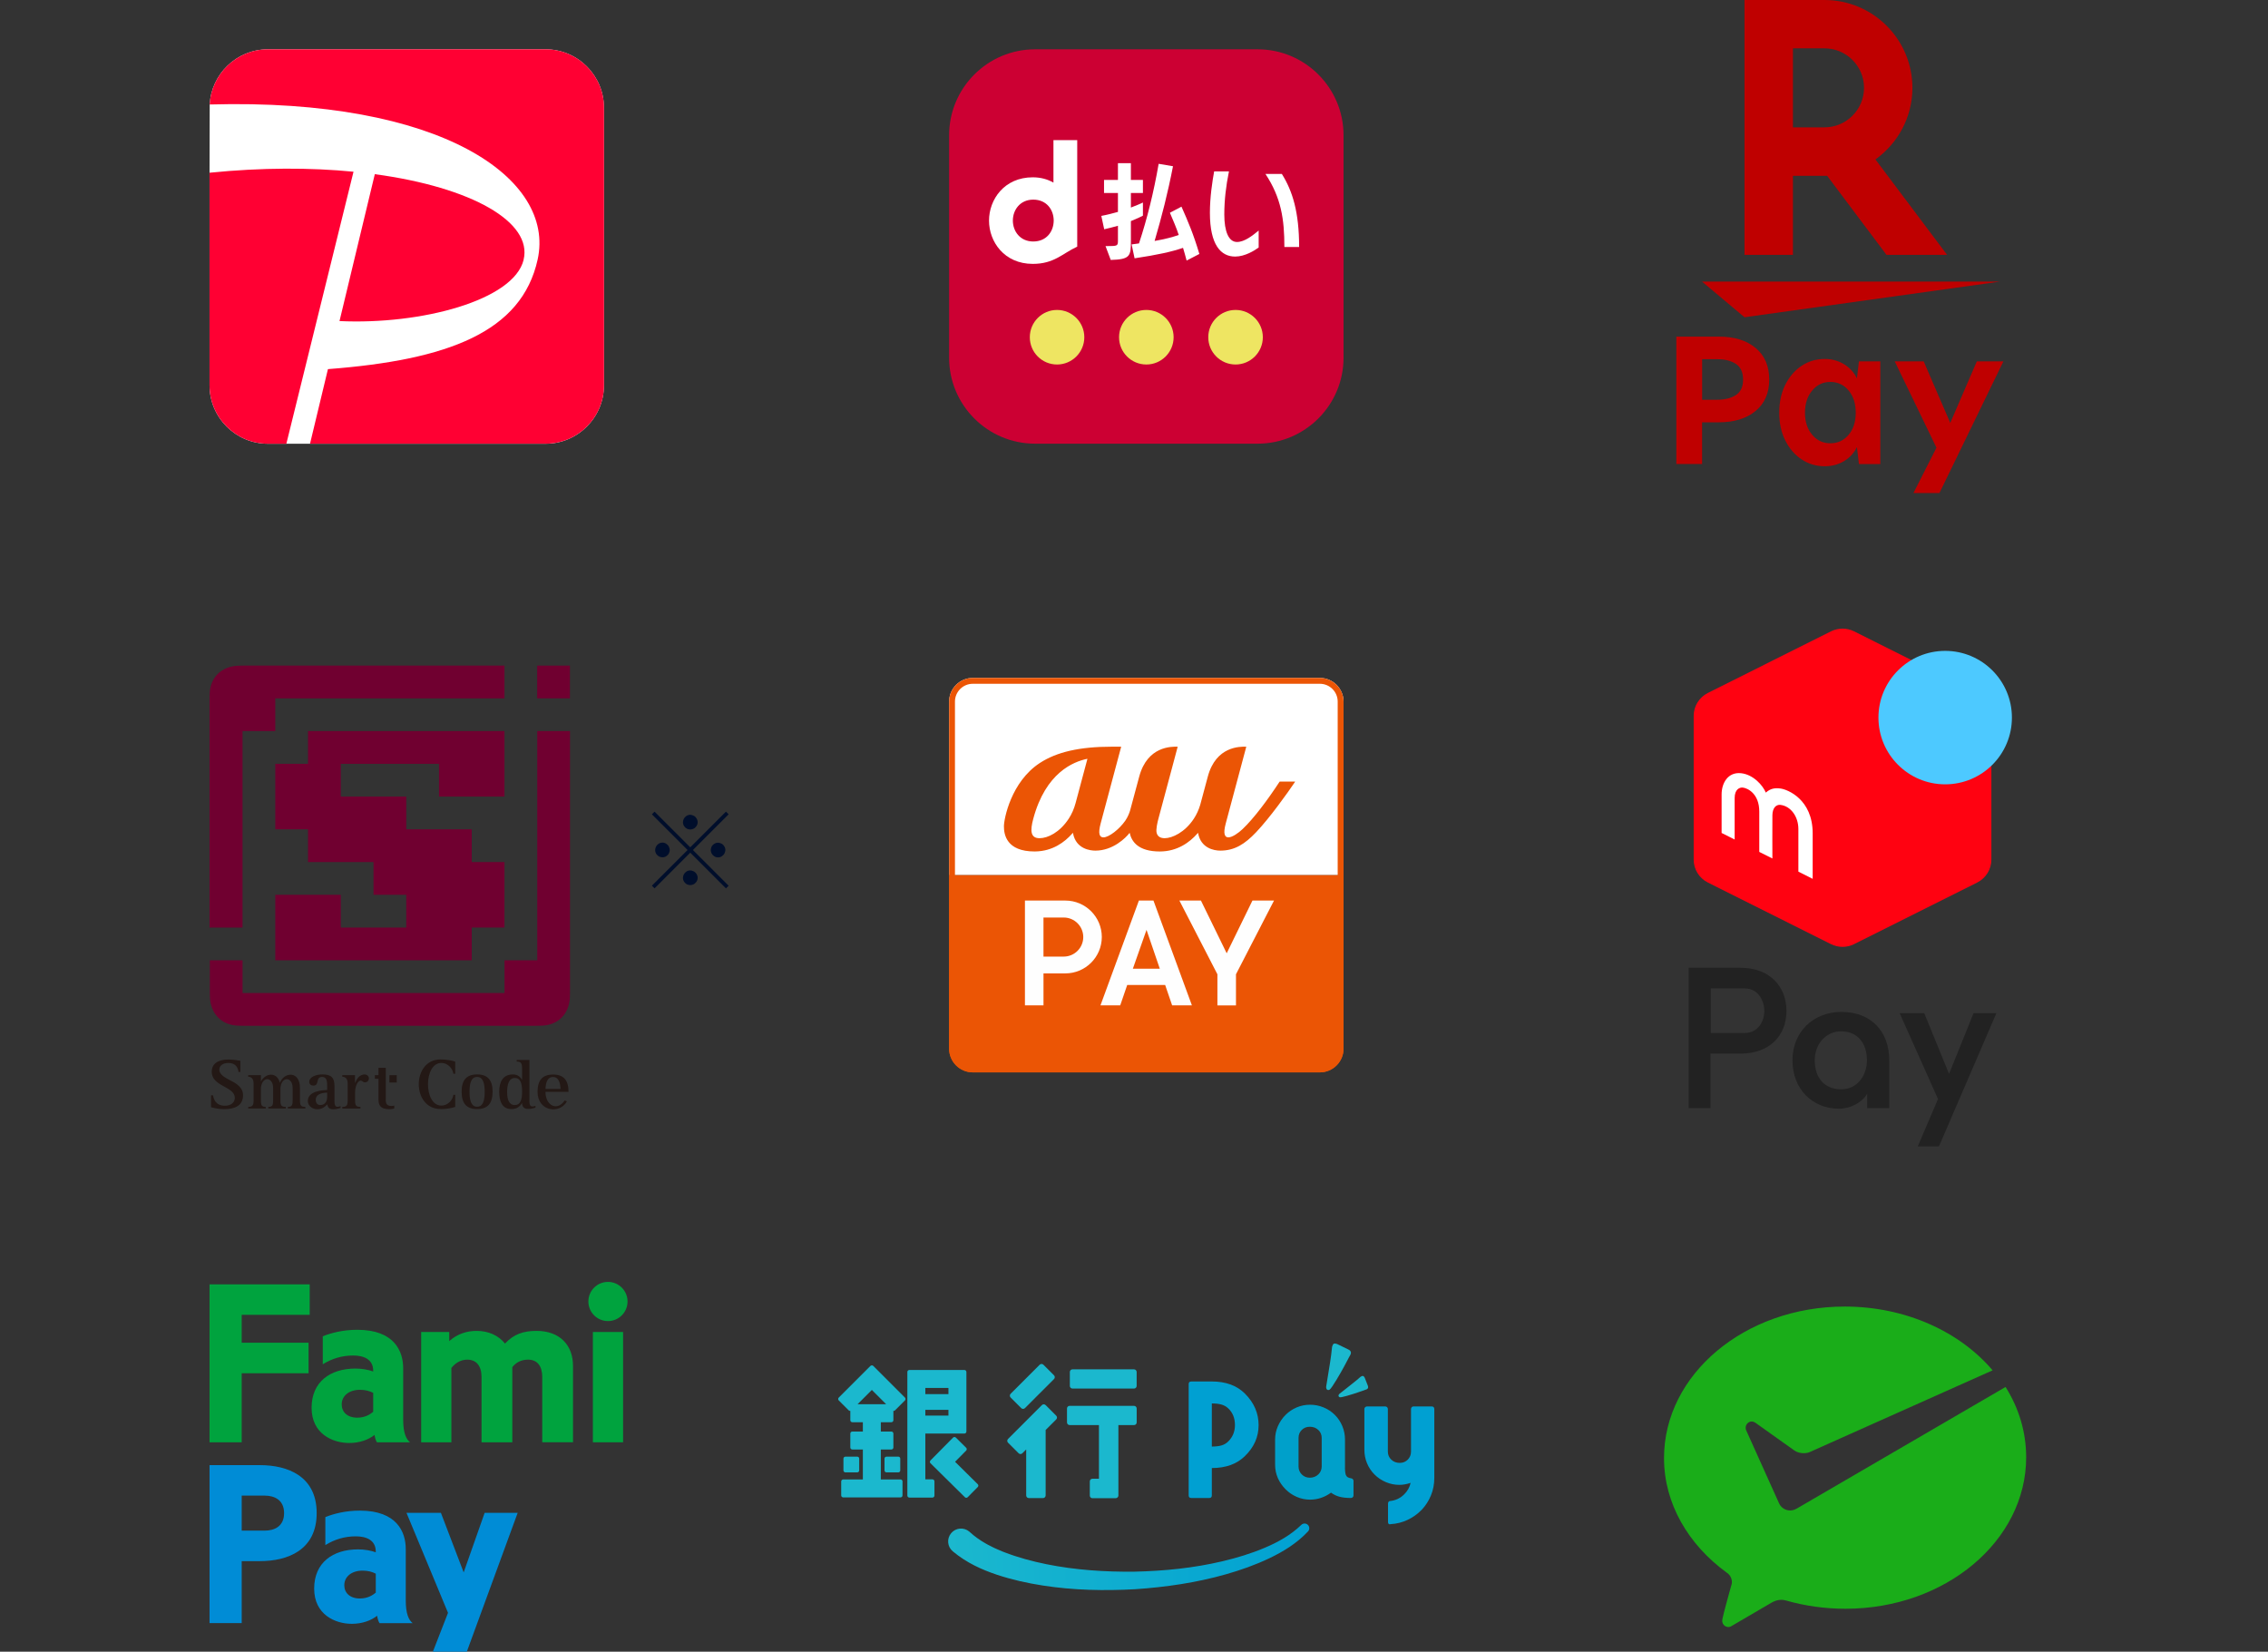<svg width="184" height="134" viewBox="0 0 184 134" fill="none" xmlns="http://www.w3.org/2000/svg">
<rect x="0" y="0" width="184" height="134" fill="#333333" stroke="none"/>
<g clip-path="url(#clip0_7286_25619)">
<path d="M83.979 4H102.026C105.874 4 109 7.126 109 10.974V29.021C109 32.869 105.874 35.995 102.026 35.995H83.974C80.126 35.995 77 32.869 77 29.021V10.979C77 7.126 80.126 4 83.979 4Z" fill="#CC0033"/>
<path d="M85.465 11.371V14.816C84.999 14.547 84.439 14.385 83.787 14.385C81.47 14.385 80.238 16.191 80.238 17.899C80.238 19.607 81.47 21.408 83.787 21.408C85.529 21.408 86.182 20.569 87.394 20.009V11.371H85.46M82.172 17.894C82.172 17.04 82.751 16.196 83.826 16.196C84.901 16.196 85.465 17 85.485 17.85V17.938C85.465 18.787 84.901 19.592 83.826 19.592C82.751 19.592 82.172 18.753 82.172 17.894Z" fill="white"/>
<path d="M89.691 19.965H89.789C90.678 19.965 90.697 19.955 90.697 19.499V18.316C90.364 18.414 89.966 18.512 89.583 18.601L89.348 17.516C89.824 17.428 90.29 17.305 90.697 17.192V15.656H89.569V14.596H90.697V13.236H91.748V14.596H92.724V15.656H91.748V16.839C92.224 16.662 92.567 16.505 92.724 16.431V17.497C92.558 17.585 92.214 17.752 91.748 17.938V19.573C91.748 20.78 91.684 21.045 90.113 21.089L89.691 19.97V19.965ZM96.268 21.138C96.17 20.77 96.076 20.422 95.978 20.108C95.046 20.427 93.932 20.672 92.047 20.957L91.807 19.828C92.008 19.808 92.263 19.764 92.405 19.749C93.068 17.747 93.603 15.587 94 13.29L95.164 13.487C94.746 15.646 94.246 17.599 93.672 19.548C94.521 19.401 95.129 19.239 95.63 19.062C95.429 18.453 95.178 17.889 94.913 17.261L95.851 16.765C96.391 17.982 96.813 18.964 97.303 20.603L96.263 21.143L96.268 21.138Z" fill="white"/>
<path d="M102.109 20.083C101.79 20.319 101.005 20.815 100.205 20.815C99.052 20.815 98.158 19.877 98.158 17.266C98.158 15.985 98.355 14.724 98.502 13.904H99.704C99.464 15.077 99.326 16.236 99.326 17.399C99.326 18.783 99.68 19.632 100.357 19.632C100.975 19.632 101.643 19.092 102.114 18.704V20.078L102.109 20.083ZM104.2 20.039C104.2 17.787 103.945 16.049 102.664 14.11H103.994C104.867 15.504 105.397 17.217 105.397 20.039H104.2Z" fill="white"/>
<path d="M87.969 27.358C87.969 28.58 86.978 29.572 85.755 29.572C84.533 29.572 83.547 28.58 83.547 27.358C83.547 26.136 84.538 25.145 85.755 25.145C86.973 25.145 87.969 26.136 87.969 27.358Z" fill="#EEE562"/>
<path d="M95.214 27.358C95.214 28.58 94.223 29.572 93.001 29.572C91.778 29.572 90.787 28.58 90.787 27.358C90.787 26.136 91.778 25.145 93.001 25.145C94.223 25.145 95.214 26.136 95.214 27.358Z" fill="#EEE562"/>
<path d="M102.452 27.358C102.452 28.58 101.461 29.572 100.239 29.572C99.017 29.572 98.025 28.58 98.025 27.358C98.025 26.136 99.017 25.145 100.239 25.145C101.461 25.145 102.452 26.136 102.452 27.358Z" fill="#EEE562"/>
</g>
<path d="M141.53 25.738L138.082 22.844H162.271L141.53 25.738Z" fill="#BF0000"/>
<path d="M145.458 20.675V14.263H148.236L153.047 20.675H157.964L152.152 12.937C153.962 11.637 155.152 9.522 155.152 7.128C155.152 3.196 151.953 0 148.021 0H141.529V20.675H145.458ZM145.458 3.922H148.021C149.785 3.922 151.227 5.358 151.227 7.125C151.227 8.892 149.785 10.331 148.021 10.331H145.458V3.922Z" fill="#BF0000"/>
<path d="M142.425 28.224C141.686 27.614 140.695 27.309 139.451 27.309H136V37.646H138.089V34.261H139.451C140.695 34.261 141.686 33.956 142.425 33.346C143.165 32.736 143.536 31.884 143.536 30.793C143.536 29.702 143.165 28.834 142.425 28.224ZM140.83 32.05C140.443 32.305 139.939 32.431 139.322 32.431H138.092V29.142H139.322C139.939 29.142 140.439 29.268 140.83 29.523C141.218 29.779 141.414 30.203 141.414 30.796C141.414 31.39 141.218 31.798 140.83 32.053V32.05Z" fill="#BF0000"/>
<path d="M150.65 30.698C150.425 30.224 150.077 29.843 149.612 29.554C149.148 29.269 148.624 29.123 148.041 29.123C147.348 29.123 146.725 29.305 146.171 29.673C145.614 30.041 145.173 30.552 144.842 31.205C144.513 31.858 144.348 32.617 144.348 33.483C144.348 34.348 144.513 35.091 144.842 35.744C145.17 36.397 145.614 36.907 146.171 37.276C146.728 37.644 147.351 37.826 148.041 37.826C148.624 37.826 149.148 37.687 149.612 37.405C150.077 37.123 150.421 36.745 150.65 36.271L150.813 37.647H152.547V29.319H150.813L150.65 30.695V30.698ZM149.977 35.273C149.593 35.731 149.099 35.963 148.495 35.963C147.892 35.963 147.411 35.734 147.02 35.273C146.629 34.812 146.436 34.219 146.436 33.483C146.436 32.747 146.632 32.15 147.02 31.683C147.408 31.218 147.898 30.986 148.495 30.986C149.092 30.986 149.593 31.218 149.977 31.683C150.362 32.147 150.554 32.747 150.554 33.483C150.554 34.219 150.362 34.816 149.977 35.273Z" fill="#BF0000"/>
<path d="M162.532 29.318H160.377L158.222 34.311L156.067 29.318H153.717L157.102 36.32L155.235 40.001H157.344L162.532 29.318Z" fill="#BF0000"/>
<g clip-path="url(#clip1_7286_25619)">
<path d="M150.421 76.596L160.407 71.599C161.113 71.245 161.558 70.526 161.558 69.739V58.078C161.558 57.292 161.113 56.572 160.407 56.219L150.421 51.221C149.83 50.926 149.134 50.926 148.544 51.221L138.557 56.219C137.852 56.572 137.406 57.291 137.406 58.078V69.74C137.406 70.526 137.852 71.246 138.557 71.599L148.544 76.597C149.134 76.892 149.83 76.892 150.421 76.597V76.596Z" fill="#FF0211"/>
<path d="M157.81 63.632C160.8 63.632 163.224 61.208 163.224 58.218C163.224 55.228 160.8 52.805 157.81 52.805C154.82 52.805 152.396 55.228 152.396 58.218C152.396 61.208 154.82 63.632 157.81 63.632Z" fill="#4DC9FF"/>
<path d="M140.73 68.109L139.672 67.578V64.446C139.672 63.529 140.189 62.615 141.254 62.731C142.25 62.839 143.019 63.723 143.258 64.303C143.631 63.976 143.972 63.907 144.463 63.974C145.007 64.049 147.06 64.832 147.06 67.61V71.299L145.9 70.715V67.258C145.9 66.244 145.28 65.398 144.444 65.3C144.099 65.26 143.802 65.537 143.792 66.132C143.782 66.728 143.792 69.648 143.792 69.648L142.728 69.114V65.841C142.728 64.396 141.795 63.94 141.387 63.895C141.157 63.87 140.73 64.008 140.73 64.747V68.109V68.109Z" fill="white"/>
<path d="M160.114 82.195L158.124 87.123L156.11 82.195H154.115L157.227 89.162L155.589 92.999H157.309L161.964 82.195H160.114Z" fill="#222222"/>
<path d="M141.219 78.514H138.772V78.512H137V89.898H138.772V85.478H141.219C143.545 85.478 144.934 84.031 144.934 82.02C144.934 80.009 143.545 78.514 141.219 78.514ZM141.518 83.808H138.794V80.185H141.518C142.714 80.185 143.139 81.287 143.139 82.02C143.139 82.754 142.713 83.809 141.518 83.809V83.808Z" fill="#222222"/>
<path d="M149.382 82.096C147.087 82.096 145.42 83.747 145.42 86.023C145.42 88.299 146.982 89.95 149.216 89.95C150.133 89.95 151.121 89.407 151.48 88.726V89.902H153.272V86.023C153.272 83.637 151.768 82.096 149.382 82.096ZM149.366 88.375C148.048 88.375 147.228 87.474 147.228 86.023C147.228 84.682 148.148 83.671 149.366 83.671C150.663 83.671 151.464 84.594 151.464 86.023C151.464 87.163 150.753 88.375 149.366 88.375Z" fill="#222222"/>
</g>
<g clip-path="url(#clip2_7286_25619)">
<path d="M109 71V56.92C109 55.864 108.136 55 107.08 55H78.92C77.864 55 77 55.864 77 56.92V71H109V71Z" fill="white"/>
<path d="M109 71V85.08C109 86.136 108.136 87 107.08 87H78.92C77.864 87 77 86.136 77 85.08V71H109Z" fill="#EB5505"/>
<path d="M96.698 81.565H95.094L94.527 79.908H91.45L90.882 81.565H89.279L92.397 73.062H93.579L96.698 81.565ZM91.907 78.59H94.093L93.016 75.439L91.907 78.59Z" fill="#FEFEFE"/>
<path d="M86.433 78.971C88.062 78.971 89.388 77.646 89.388 76.017C89.388 74.388 88.062 73.062 86.433 73.062H83.152V81.565H84.657V78.971H86.433ZM84.656 77.607V74.438H86.3C87.173 74.438 87.884 75.149 87.884 76.022C87.884 76.896 87.173 77.607 86.3 77.607H84.656Z" fill="#FEFEFE"/>
<path d="M103.359 73.062H101.609L99.52 77.34L97.431 73.062H95.682L98.767 79.043V81.566H100.273V79.043L103.359 73.062Z" fill="#FEFEFE"/>
<path d="M107.08 55.475C107.877 55.475 108.525 56.123 108.525 56.92V85.08C108.525 85.877 107.877 86.525 107.08 86.525H78.92C78.123 86.525 77.475 85.877 77.475 85.08V56.92C77.475 56.123 78.124 55.475 78.92 55.475H107.08M107.08 55H78.92C77.864 55 77 55.864 77 56.92V85.08C77 86.136 77.864 87.001 78.92 87.001H107.08C108.136 87.001 109.001 86.136 109.001 85.08V56.92C109.001 55.864 108.136 55 107.08 55H107.08Z" fill="#EB5505"/>
<path d="M105.048 63.409H103.832C103.824 63.409 103.814 63.414 103.81 63.42C102.833 64.911 101.712 66.411 100.799 67.272C100.483 67.57 99.983 67.934 99.653 67.934C99.371 67.934 99.213 67.666 99.442 66.812C99.583 66.289 100.989 61.029 101.103 60.604C101.108 60.589 101.098 60.578 101.083 60.577C100.616 60.573 98.654 60.52 97.988 63.004C97.988 63.004 97.556 64.614 97.373 65.293C97.25 65.705 97.077 66.082 96.858 66.417C96.128 67.532 95.096 68.002 94.489 68.002C94.115 68.002 93.903 67.842 93.835 67.558C93.769 67.283 93.903 66.716 93.976 66.44C94.016 66.293 94.639 63.966 95.088 62.289C95.319 61.426 95.5 60.746 95.537 60.605V60.604C95.537 60.604 95.539 60.6 95.539 60.599C95.539 60.586 95.531 60.578 95.518 60.577C95.052 60.574 93.092 60.521 92.425 62.999C92.424 63 91.68 65.767 91.68 65.767C91.631 65.934 91.503 66.278 91.291 66.585C90.814 67.27 89.968 67.935 89.519 67.935C89.199 67.935 89.073 67.636 89.293 66.813L90.954 60.605C90.957 60.59 90.948 60.578 90.933 60.578H90.221C87.605 60.578 85.742 60.999 84.356 61.904C82.034 63.421 81.447 66.424 81.447 67.041C81.447 67.701 81.651 69.079 83.937 69.079C83.964 69.079 83.991 69.079 84.018 69.077C85.402 69.05 86.383 68.316 86.977 67.638C86.99 67.622 87.012 67.597 87.027 67.579C87.037 67.568 87.048 67.571 87.05 67.585C87.286 68.905 88.493 69.011 88.869 69.011C90.294 69.011 91.341 67.969 91.632 67.583C91.641 67.571 91.651 67.572 91.654 67.588C91.804 68.263 92.331 69.08 94.088 69.08C95.516 69.08 96.522 68.331 97.128 67.64C97.145 67.621 97.162 67.601 97.177 67.582C97.188 67.57 97.198 67.574 97.201 67.589C97.419 68.806 98.475 69.011 98.999 69.011C100.16 69.011 100.992 68.482 101.911 67.514C103.015 66.35 104.464 64.324 105.064 63.432C105.072 63.419 105.067 63.409 105.051 63.409M88.216 61.585L87.262 65.151C87.137 65.618 86.95 66.045 86.706 66.418C85.976 67.534 85.003 68.003 84.336 68.003C83.593 68.003 83.571 67.383 83.825 66.438C84.832 62.674 87.089 61.799 88.195 61.564C88.21 61.561 88.22 61.571 88.216 61.585" fill="#EB5505"/>
</g>
<g clip-path="url(#clip3_7286_25619)">
<path d="M17 104.197V117.014H19.609V111.41H25.034V108.934H19.609V106.67H25.125V104.197H17Z" fill="#00A33E"/>
<path d="M32.71 115.173V111.003C32.71 109.629 31.999 107.885 28.986 107.885C27.801 107.885 26.837 108.15 26.186 108.411V110.683C26.93 110.219 27.754 109.972 28.653 109.972C29.465 109.972 30.276 110.248 30.276 111.204V111.265C29.877 111.124 29.369 111.03 28.843 111.03C26.791 111.03 25.279 112.105 25.279 114.212C25.279 116.319 26.976 117.069 28.333 117.069C29.181 117.069 29.912 116.798 30.384 116.415C30.433 116.682 30.5 116.901 30.583 117.014H33.264C32.942 116.754 32.71 116.232 32.71 115.175M27.723 113.939C27.723 113.23 28.333 112.754 29.201 112.754C29.643 112.754 29.998 112.852 30.276 113.002V114.532C30.031 114.753 29.606 115.015 28.985 115.015C28.179 115.015 27.723 114.559 27.723 113.941V113.939Z" fill="#00A33E"/>
<path d="M43.526 107.974C42.468 107.974 41.694 108.229 40.968 109.002C40.455 108.357 39.647 107.974 38.673 107.974C37.874 107.974 37.125 108.206 36.447 108.801V108.063H34.17V117.012H36.62V110.982C36.914 110.617 37.331 110.308 37.91 110.308C38.647 110.308 39.067 110.813 39.067 111.726V117.012H41.563V110.916C41.846 110.558 42.256 110.307 42.834 110.307C43.63 110.307 43.992 110.871 43.992 111.724V117.01H46.488V110.81C46.488 109.132 45.412 107.973 43.529 107.973" fill="#00A33E"/>
<path d="M50.55 108.064H48.1V117.013H50.55V108.064Z" fill="#00A33E"/>
<path d="M49.325 104C48.447 104 47.734 104.709 47.734 105.589C47.734 106.468 48.447 107.178 49.325 107.178C50.203 107.178 50.912 106.465 50.912 105.589C50.912 104.713 50.203 104 49.325 104Z" fill="#00A33E"/>
<path d="M32.919 129.843V125.673C32.919 124.299 32.208 122.555 29.195 122.555C28.01 122.555 27.046 122.819 26.395 123.081V125.353C27.139 124.889 27.963 124.642 28.862 124.642C29.674 124.642 30.485 124.918 30.485 125.874V125.935C30.086 125.794 29.578 125.7 29.052 125.7C27 125.7 25.488 126.775 25.488 128.882C25.488 130.989 27.185 131.739 28.542 131.739C29.39 131.739 30.12 131.468 30.593 131.085C30.642 131.352 30.709 131.571 30.792 131.683H33.473C33.151 131.424 32.919 130.902 32.919 129.845M27.933 128.609C27.933 127.9 28.543 127.424 29.411 127.424C29.854 127.424 30.209 127.522 30.487 127.672V129.202C30.241 129.423 29.817 129.684 29.195 129.684C28.39 129.684 27.933 129.228 27.933 128.611V128.609Z" fill="#008CD6"/>
<path d="M35.119 134.001H37.872L41.999 122.734H39.319L37.617 127.568L35.77 122.734H32.977L36.347 130.848L35.119 134.001Z" fill="#008CD6"/>
<path d="M21.083 118.865H17V131.682H19.609V126.654H21.083C23.347 126.655 25.692 125.751 25.692 122.757C25.692 119.763 23.349 118.865 21.083 118.865ZM21.474 124.177H19.609V121.338H21.474C22.247 121.338 23.048 121.675 23.048 122.759C23.048 123.842 22.247 124.179 21.474 124.179V124.177Z" fill="#008CD6"/>
</g>
<g clip-path="url(#clip4_7286_25619)">
<path d="M98.314 112.078C99.449 112.078 100.345 112.407 101.002 113.064C101.74 113.802 102.109 114.654 102.109 115.617C102.109 116.58 101.74 117.408 101.002 118.128C100.345 118.776 99.449 119.101 98.314 119.101V121.329C98.314 121.383 98.299 121.431 98.267 121.471C98.236 121.511 98.184 121.531 98.111 121.531H96.639C96.566 121.531 96.514 121.511 96.483 121.471C96.451 121.431 96.436 121.383 96.436 121.329V112.281C96.436 112.227 96.451 112.18 96.483 112.14C96.514 112.1 96.566 112.08 96.639 112.08H98.313L98.314 112.078ZM98.314 117.358C98.612 117.358 98.868 117.33 99.084 117.27C99.3 117.211 99.489 117.101 99.651 116.939C100.011 116.578 100.19 116.138 100.19 115.615C100.19 115.057 100.01 114.607 99.651 114.265C99.489 114.111 99.3 114.006 99.084 113.947C98.868 113.888 98.612 113.86 98.314 113.86V117.357V117.358Z" fill="#00A0D2"/>
<path d="M116.318 114.166C116.286 114.126 116.235 114.105 116.162 114.105H114.662C114.608 114.105 114.566 114.126 114.533 114.166C114.493 114.206 114.473 114.253 114.473 114.307V117.764C114.473 118.026 114.386 118.244 114.21 118.42C114.034 118.596 113.817 118.683 113.555 118.683C113.293 118.683 113.057 118.596 112.872 118.42C112.688 118.244 112.595 118.026 112.595 117.764V114.307C112.595 114.253 112.575 114.206 112.534 114.166C112.494 114.126 112.447 114.105 112.393 114.105H110.893C110.839 114.105 110.792 114.126 110.752 114.166C110.711 114.206 110.691 114.253 110.691 114.307V117.63C110.691 118.008 110.763 118.37 110.907 118.717C111.052 119.064 111.254 119.368 111.516 119.629C111.777 119.891 112.082 120.095 112.434 120.243C112.785 120.392 113.15 120.466 113.527 120.466C113.828 120.466 114.133 120.409 114.442 120.303C114.369 120.648 114.2 120.954 113.932 121.223C113.608 121.548 113.221 121.732 112.771 121.777C112.726 121.777 112.688 121.797 112.656 121.837C112.625 121.877 112.609 121.924 112.609 121.978V123.491C112.609 123.537 112.62 123.577 112.643 123.613C112.666 123.648 112.703 123.667 112.758 123.667L112.812 123.654C113.299 123.627 113.756 123.512 114.19 123.309C114.622 123.106 115.004 122.834 115.338 122.492C115.661 122.15 115.913 121.758 116.093 121.317C116.273 120.877 116.364 120.404 116.364 119.899V114.309C116.364 114.254 116.348 114.207 116.316 114.167L116.318 114.166Z" fill="#00A0D2"/>
<path d="M109.753 120.005C109.789 120.041 109.808 120.085 109.808 120.139V121.314C109.808 121.377 109.788 121.429 109.748 121.47C109.708 121.51 109.655 121.53 109.592 121.53C109.231 121.53 108.925 121.496 108.673 121.429C108.421 121.361 108.191 121.251 107.985 121.098C107.462 121.476 106.896 121.665 106.283 121.665C105.906 121.665 105.545 121.59 105.203 121.441C104.861 121.293 104.559 121.088 104.299 120.826C104.028 120.556 103.819 120.252 103.67 119.915C103.522 119.577 103.447 119.215 103.447 118.827V116.788C103.447 116.41 103.523 116.048 103.676 115.701C103.829 115.354 104.037 115.049 104.297 114.789C104.559 114.529 104.86 114.325 105.202 114.181C105.544 114.036 105.904 113.965 106.282 113.965C106.66 113.965 107.025 114.036 107.375 114.181C107.726 114.325 108.032 114.527 108.294 114.789C108.556 115.051 108.757 115.354 108.902 115.701C109.046 116.047 109.118 116.409 109.118 116.788V118.922C109.109 119.255 109.131 119.5 109.185 119.657C109.24 119.814 109.383 119.906 109.617 119.933C109.672 119.942 109.716 119.965 109.752 120L109.753 120.005ZM107.228 116.656C107.228 116.395 107.135 116.18 106.95 116.008C106.766 115.838 106.538 115.752 106.268 115.752C105.997 115.752 105.788 115.838 105.612 116.008C105.436 116.18 105.349 116.395 105.349 116.656V118.966C105.349 119.228 105.436 119.445 105.612 119.621C105.788 119.797 106.006 119.885 106.268 119.885C106.529 119.885 106.766 119.797 106.95 119.621C107.135 119.445 107.228 119.228 107.228 118.966V116.656Z" fill="#00A0CA"/>
<path d="M107.712 112.765C107.74 112.773 107.78 112.775 107.821 112.763C107.837 112.758 107.851 112.753 107.867 112.744C108.04 112.645 108.8 111.329 109.075 110.812C109.491 110.014 109.551 109.919 109.557 109.909C109.608 109.805 109.614 109.71 109.57 109.635C109.531 109.566 109.47 109.516 109.374 109.474L108.464 109.034C108.345 109.001 108.273 108.982 108.199 109.025C108.147 109.055 108.109 109.127 108.07 109.268C108.052 109.487 107.984 110.135 107.767 111.409L107.592 112.489C107.587 112.568 107.589 112.627 107.618 112.677C107.639 112.715 107.661 112.751 107.712 112.765Z" fill="#1BB8CE"/>
<path d="M110.846 112.728C110.948 112.689 110.981 112.627 110.991 112.583C111.003 112.527 110.995 112.47 110.965 112.403L110.719 111.776C110.719 111.776 110.714 111.767 110.713 111.765C110.669 111.693 110.639 111.646 110.574 111.631C110.53 111.621 110.473 111.64 110.382 111.697C110.274 111.797 109.945 112.087 109.256 112.617L108.675 113.074C108.634 113.112 108.607 113.145 108.597 113.19C108.59 113.22 108.582 113.254 108.607 113.291C108.627 113.324 108.667 113.351 108.705 113.36C108.77 113.374 109.01 113.317 109.285 113.24C109.628 113.143 110.023 113.015 110.195 112.954C110.762 112.75 110.836 112.729 110.846 112.726V112.728Z" fill="#1BB8CE"/>
<path d="M87.008 111.094H92.002C92.119 111.094 92.215 111.19 92.215 111.307V112.44C92.215 112.558 92.119 112.653 92.002 112.653H87.008C86.891 112.653 86.795 112.558 86.795 112.44V111.307C86.795 111.19 86.891 111.094 87.008 111.094Z" fill="#1BB8CE"/>
<path d="M92.003 114.055H86.778C86.66 114.055 86.564 114.151 86.564 114.268V115.401C86.564 115.519 86.66 115.614 86.778 115.614H89.156V119.969H88.628C88.51 119.969 88.415 120.065 88.415 120.182V121.337C88.415 121.454 88.51 121.55 88.628 121.55H90.502C90.547 121.55 90.588 121.536 90.623 121.513C90.688 121.477 90.734 121.407 90.734 121.327V115.616H92.003C92.121 115.616 92.217 115.52 92.217 115.403V114.269C92.217 114.152 92.121 114.056 92.003 114.056V114.055Z" fill="#1BB8CE"/>
<path d="M70.85 110.817C70.82 110.787 70.779 110.77 70.736 110.77C70.715 110.77 70.694 110.774 70.674 110.781C70.653 110.788 70.633 110.8 70.616 110.817L68.047 113.385C67.984 113.448 67.984 113.551 68.047 113.614L68.85 114.417C68.88 114.447 68.921 114.464 68.964 114.464C68.972 114.464 68.979 114.461 68.986 114.46V115.221C68.986 115.31 69.059 115.383 69.148 115.383H70.003V116.141H69.148C69.059 116.141 68.986 116.214 68.986 116.303V117.435C68.986 117.523 69.059 117.596 69.148 117.596H70.003V120.026H68.408C68.319 120.026 68.246 120.099 68.246 120.188V121.321C68.246 121.41 68.319 121.483 68.408 121.483H73.058C73.148 121.483 73.22 121.41 73.22 121.321V120.188C73.22 120.099 73.147 120.026 73.058 120.026H71.461V117.596H72.317C72.406 117.596 72.479 117.523 72.479 117.435V116.303C72.479 116.214 72.406 116.141 72.317 116.141H71.461V115.383H72.317C72.406 115.383 72.479 115.31 72.479 115.221V114.46C72.479 114.46 72.493 114.464 72.5 114.464C72.543 114.464 72.585 114.447 72.615 114.417L73.418 113.614C73.48 113.551 73.48 113.448 73.418 113.385L70.85 110.817ZM70.733 112.764L71.891 113.922H69.575L70.733 112.764Z" fill="#1BB8CE"/>
<path d="M82.851 114.24C82.892 114.281 82.947 114.302 83.001 114.302C83.055 114.302 83.11 114.281 83.151 114.24L85.511 111.88C85.551 111.84 85.574 111.787 85.574 111.73C85.574 111.673 85.552 111.62 85.511 111.58L84.649 110.718C84.566 110.636 84.432 110.636 84.349 110.718L81.989 113.078C81.949 113.118 81.928 113.171 81.928 113.228C81.928 113.286 81.949 113.339 81.991 113.379L82.852 114.24H82.851Z" fill="#1BB8CE"/>
<path d="M84.829 113.993C84.789 113.953 84.736 113.93 84.679 113.93C84.622 113.93 84.569 113.953 84.529 113.993L81.78 116.741C81.74 116.782 81.717 116.836 81.717 116.892C81.717 116.948 81.738 117.002 81.78 117.042L82.641 117.903C82.683 117.945 82.737 117.965 82.791 117.965C82.846 117.965 82.9 117.945 82.942 117.903L83.254 117.591V121.325C83.254 121.442 83.35 121.538 83.467 121.538H84.619C84.736 121.538 84.832 121.442 84.832 121.325V116.013L85.691 115.155C85.773 115.072 85.773 114.937 85.691 114.854L84.829 113.993Z" fill="#1BB8CE"/>
<path d="M75.65 120.018H75.071V116.303H78.241C78.33 116.303 78.403 116.23 78.403 116.141V111.306C78.403 111.218 78.33 111.145 78.241 111.145H73.775C73.686 111.145 73.613 111.218 73.613 111.306V121.336C73.613 121.424 73.686 121.497 73.775 121.497H75.65C75.738 121.497 75.811 121.424 75.811 121.336V120.181C75.811 120.092 75.738 120.019 75.65 120.019V120.018ZM75.071 114.378H76.946V114.846H75.071V114.378ZM75.071 113.105V112.601H76.946V113.105H75.071Z" fill="#1BB8CE"/>
<path d="M77.483 118.594L78.383 117.684C78.413 117.654 78.431 117.612 78.431 117.569C78.431 117.526 78.413 117.485 78.382 117.455L77.548 116.63C77.483 116.568 77.382 116.569 77.319 116.632L75.489 118.484C75.459 118.514 75.441 118.555 75.441 118.598C75.441 118.641 75.459 118.682 75.49 118.712L76.324 119.537L78.279 121.467C78.31 121.498 78.352 121.514 78.393 121.514C78.435 121.514 78.476 121.498 78.509 121.466L79.325 120.64C79.355 120.608 79.372 120.568 79.372 120.525C79.372 120.483 79.355 120.441 79.323 120.411L77.485 118.595L77.483 118.594Z" fill="#1BB8CE"/>
<path d="M69.544 118.176H68.589C68.5 118.176 68.428 118.248 68.428 118.337V119.292C68.428 119.381 68.5 119.454 68.589 119.454H69.544C69.633 119.454 69.706 119.381 69.706 119.292V118.337C69.706 118.248 69.633 118.176 69.544 118.176Z" fill="#1BB8CE"/>
<path d="M72.876 118.176H71.921C71.832 118.176 71.76 118.248 71.76 118.337V119.292C71.76 119.381 71.832 119.454 71.921 119.454H72.876C72.965 119.454 73.038 119.381 73.038 119.292V118.337C73.038 118.248 72.965 118.176 72.876 118.176Z" fill="#1BB8CE"/>
<path d="M78.7 124.313C79.067 124.647 79.502 124.959 79.983 125.231C80.097 125.304 80.23 125.36 80.352 125.426C80.478 125.487 80.598 125.557 80.73 125.613L81.122 125.784C81.252 125.842 81.383 125.898 81.519 125.945C82.595 126.36 83.736 126.668 84.898 126.903C87.225 127.373 89.633 127.534 92.035 127.508C94.438 127.455 96.849 127.216 99.186 126.662C100.353 126.386 101.504 126.037 102.6 125.573C103.694 125.114 104.74 124.521 105.56 123.724L105.573 123.712C105.725 123.564 105.965 123.568 106.113 123.719C106.256 123.866 106.256 124.098 106.117 124.245C105.218 125.203 104.116 125.878 102.983 126.419C101.846 126.961 100.662 127.379 99.46 127.721C97.056 128.405 94.578 128.764 92.091 128.932C89.603 129.07 87.09 129.02 84.592 128.631C83.342 128.436 82.096 128.163 80.867 127.753C79.641 127.339 78.414 126.792 77.295 125.855C76.853 125.485 76.796 124.828 77.165 124.386C77.536 123.943 78.192 123.885 78.635 124.255C78.646 124.264 78.656 124.274 78.666 124.283L78.7 124.314V124.313Z" fill="url(#paint0_linear_7286_25619)"/>
</g>
<path d="M42.952 89.29V85.992H41.92V86.122C42.276 86.122 42.357 86.252 42.357 86.764V87.59H42.344C42.234 87.419 42.043 87.167 41.613 87.167C40.794 87.167 40.5 87.781 40.5 88.573C40.5 89.263 40.691 89.98 41.49 89.98C42.016 89.98 42.214 89.693 42.344 89.495H42.357C42.357 89.734 42.474 89.966 42.829 89.966C43.074 89.966 43.245 89.925 43.443 89.864V89.714C43.368 89.734 43.293 89.769 43.211 89.769C43.02 89.769 42.945 89.639 42.945 89.284L42.952 89.29ZM41.763 89.652C41.279 89.652 41.142 89.181 41.142 88.58C41.142 88.027 41.279 87.454 41.763 87.454C42.221 87.454 42.357 87.863 42.357 88.58C42.357 89.147 42.255 89.652 41.763 89.652Z" fill="#231815"/>
<path d="M19.233 87.972C18.796 87.63 17.792 87.364 17.792 86.783C17.792 86.476 18.059 86.237 18.53 86.237C19.151 86.237 19.308 86.654 19.349 86.968H19.499V86.059C19.322 86.032 18.919 85.957 18.523 85.957C17.663 85.957 17.178 86.319 17.178 86.954C17.178 87.425 17.465 87.705 17.82 87.937C18.359 88.286 19.049 88.497 19.049 89.071C19.049 89.426 18.762 89.706 18.25 89.706C17.478 89.706 17.348 89.16 17.273 88.859H17.123V89.829C17.321 89.883 17.724 89.986 18.188 89.986C19.083 89.986 19.718 89.679 19.718 88.852C19.718 88.456 19.513 88.197 19.226 87.972H19.233Z" fill="#231815"/>
<path d="M27.137 89.297V88.129C27.137 87.46 26.905 87.166 26.161 87.166C25.676 87.166 25.089 87.35 25.089 87.774C25.089 87.979 25.259 88.074 25.423 88.074C25.956 88.074 25.56 87.371 26.14 87.371C26.543 87.371 26.543 87.815 26.543 88.136V88.429C26.181 88.45 24.973 88.498 24.973 89.324C24.973 89.706 25.335 89.993 25.744 89.993C26.181 89.993 26.434 89.72 26.55 89.597C26.591 89.788 26.659 89.993 27.014 89.993C27.26 89.993 27.431 89.952 27.629 89.891V89.74C27.554 89.761 27.479 89.795 27.397 89.795C27.206 89.795 27.131 89.665 27.131 89.31L27.137 89.297ZM26.543 88.983C26.543 89.413 26.318 89.652 25.983 89.652C25.738 89.652 25.615 89.46 25.615 89.235C25.615 88.682 26.318 88.648 26.543 88.641V88.983Z" fill="#231815"/>
<path d="M29.613 87.166C29.135 87.166 28.917 87.583 28.814 87.849H28.801V87.228H27.77V87.357C28.002 87.357 28.207 87.494 28.207 87.91V89.29C28.207 89.693 28.104 89.802 27.77 89.802V89.932H29.244V89.802C28.903 89.802 28.808 89.7 28.808 89.29V88.634C28.808 88.026 29.074 87.671 29.251 87.671C29.443 87.671 29.402 87.808 29.613 87.808C29.784 87.808 29.927 87.685 29.927 87.48C29.927 87.289 29.743 87.173 29.613 87.173V87.166Z" fill="#231815"/>
<path d="M35.736 89.98C36.262 89.98 36.658 89.891 36.931 89.803V88.819H36.781C36.761 89.12 36.433 89.693 35.798 89.693C34.364 89.693 34.364 86.238 35.798 86.238C36.433 86.238 36.754 86.812 36.781 87.112H36.931V86.129C36.658 86.04 36.262 85.951 35.736 85.951C33.387 85.951 33.387 89.973 35.736 89.973V89.98Z" fill="#231815"/>
<path d="M38.708 87.166C37.854 87.166 37.451 87.624 37.451 88.573C37.451 89.522 37.854 89.979 38.708 89.979C39.561 89.979 39.964 89.522 39.964 88.573C39.964 87.624 39.561 87.166 38.708 87.166ZM38.708 89.788C38.196 89.788 38.093 89.201 38.093 88.58C38.093 87.958 38.196 87.371 38.708 87.371C39.22 87.371 39.322 87.958 39.322 88.58C39.322 89.201 39.22 89.788 38.708 89.788Z" fill="#231815"/>
<path d="M44.253 88.582H46.124C46.124 87.633 45.721 87.176 44.868 87.176C44.014 87.176 43.611 87.633 43.611 88.582C43.611 90.18 45.421 90.419 45.995 89.347L45.81 89.279C45.223 90.174 44.253 89.709 44.253 88.582ZM44.868 87.374C45.312 87.374 45.448 87.818 45.476 88.344H44.253C44.281 87.818 44.417 87.374 44.861 87.374H44.868Z" fill="#231815"/>
<path d="M24.336 89.288V88.278C24.336 86.871 23.08 86.939 22.704 87.841C22.479 86.939 21.543 87.035 21.168 87.738V87.226H20.137V87.356C20.369 87.356 20.574 87.492 20.574 87.909V89.288C20.574 89.691 20.471 89.8 20.137 89.8V89.93H21.557V89.8C21.257 89.8 21.168 89.698 21.168 89.288V88.278C21.243 87.294 22.158 87.328 22.158 88.278V89.288C22.158 89.691 22.076 89.8 21.769 89.8V89.93H23.189V89.8C22.841 89.8 22.752 89.698 22.752 89.288V88.278C22.827 87.294 23.742 87.328 23.742 88.278V89.288C23.742 89.691 23.66 89.8 23.353 89.8V89.93H24.773V89.8C24.425 89.8 24.336 89.698 24.336 89.288Z" fill="#231815"/>
<path d="M31.3 89.214V86.633H30.706V87.227H30.412V87.52H30.706V89.214C30.706 89.904 31.143 89.986 31.655 89.986C31.764 89.986 31.887 89.965 31.989 89.924V89.692C31.921 89.713 31.846 89.726 31.771 89.726C31.464 89.726 31.293 89.617 31.293 89.221L31.3 89.214Z" fill="#231815"/>
<path d="M32.188 87.231H31.594V87.825H32.188V87.231Z" fill="#231815"/>
<path d="M35.616 61.969H27.647V64.625H32.959V67.282H35.616H38.272V69.938H40.928V75.251H38.272V77.907H22.334V72.594H27.647V75.251H32.959V72.594H30.303V69.938H24.99V67.282H22.334V61.969H24.99V59.312H40.928V64.625H35.616V61.969Z" fill="#700030"/>
<path d="M46.238 54H43.582V56.656H46.238V54Z" fill="#700030"/>
<path d="M19.677 75.251V59.313H22.333V56.656H40.928V54H19.793C19.793 54 19.397 54 19.219 54.014C17.936 54.102 17.075 54.977 17.014 56.219C17 56.492 17 56.793 17 56.793V75.251H19.67H19.677Z" fill="#700030"/>
<path d="M43.587 77.907H40.931V80.563H19.68V77.907H17.023V80.427C17.023 80.427 17.023 80.823 17.037 81C17.126 82.284 18 83.145 19.243 83.206C19.516 83.22 19.816 83.22 19.816 83.22H43.45C43.45 83.22 43.751 83.22 44.024 83.206C45.267 83.145 46.141 82.284 46.23 81C46.243 80.816 46.243 80.427 46.243 80.427V59.312H43.587V77.907Z" fill="#700030"/>
<path d="M145.657 122.444C145.526 122.51 145.362 122.542 145.231 122.542C144.87 122.542 144.542 122.345 144.378 122.048L144.312 121.916L141.656 116.018C141.624 115.952 141.624 115.886 141.624 115.82C141.624 115.556 141.853 115.326 142.115 115.326C142.214 115.326 142.312 115.359 142.411 115.425L145.558 117.665C145.788 117.83 146.05 117.896 146.345 117.896C146.509 117.896 146.706 117.863 146.837 117.797L161.658 111.174C159.002 108.043 154.609 106 149.657 106C141.558 106 135 111.503 135 118.292C135 121.982 136.967 125.311 140.082 127.584C140.345 127.749 140.509 128.046 140.509 128.375C140.509 128.474 140.476 128.573 140.443 128.672C140.181 129.594 139.787 131.077 139.787 131.143C139.755 131.275 139.722 131.374 139.722 131.506C139.722 131.769 139.951 132 140.214 132C140.312 132 140.41 131.967 140.509 131.901L143.722 130.023C143.952 129.891 144.214 129.792 144.509 129.792C144.673 129.792 144.804 129.825 144.935 129.858C146.444 130.286 148.05 130.517 149.723 130.517C157.822 130.517 164.38 125.014 164.38 118.226C164.38 116.183 163.79 114.238 162.708 112.525L145.788 122.378L145.657 122.444Z" fill="#1AAD19"/>
<g clip-path="url(#clip5_7286_25619)">
<path d="M44.269 4H21.731C19.213 4 17.147 5.992 17.013 8.477L17 14.013V31.269C17 33.872 19.128 36 21.731 36H44.267C46.869 36 48.997 33.872 48.997 31.269V8.731C48.997 6.128 46.869 4 44.267 4" fill="white"/>
<path d="M23.232 36H21.731C19.128 36 17 33.872 17 31.269V14.013C21.245 13.584 25.205 13.592 28.68 13.931L23.232 36ZM42.477 21.083C43.227 18.027 38.299 15.197 30.408 14.131L27.544 26.048C34.157 26.36 41.672 24.371 42.48 21.083M44.269 4H21.731C19.213 4 17.147 5.992 17.013 8.477C35.88 7.944 45.059 14.509 43.619 21.053C42.323 26.947 36.333 29.205 26.605 29.947L25.152 35.997H44.269C46.872 35.997 49 33.869 49 31.267V8.731C49 6.128 46.872 4 44.269 4Z" fill="#FF0033"/>
</g>
<path d="M58.896 65.848L59.112 66.064L56.216 68.96L59.112 71.856L58.896 72.072L56 69.176L53.104 72.072L52.888 71.856L55.784 68.96L52.888 66.064L53.104 65.848L56 68.744L58.896 65.848ZM56 67.296C55.925 67.296 55.84 67.277 55.744 67.24C55.653 67.197 55.573 67.128 55.504 67.032C55.44 66.931 55.408 66.821 55.408 66.704C55.408 66.629 55.427 66.547 55.464 66.456C55.507 66.36 55.576 66.277 55.672 66.208C55.773 66.139 55.883 66.104 56 66.104C56.075 66.104 56.157 66.125 56.248 66.168C56.344 66.205 56.427 66.275 56.496 66.376C56.565 66.477 56.6 66.587 56.6 66.704C56.6 66.821 56.565 66.931 56.496 67.032C56.427 67.128 56.344 67.197 56.248 67.24C56.157 67.277 56.075 67.296 56 67.296ZM54.336 68.96C54.336 69.035 54.315 69.12 54.272 69.216C54.235 69.307 54.165 69.387 54.064 69.456C53.968 69.52 53.861 69.552 53.744 69.552C53.669 69.552 53.584 69.533 53.488 69.496C53.397 69.453 53.317 69.384 53.248 69.288C53.184 69.187 53.152 69.077 53.152 68.96C53.152 68.885 53.171 68.803 53.208 68.712C53.251 68.616 53.32 68.533 53.416 68.464C53.517 68.395 53.627 68.36 53.744 68.36C53.861 68.36 53.968 68.395 54.064 68.464C54.165 68.533 54.235 68.616 54.272 68.712C54.315 68.803 54.336 68.885 54.336 68.96ZM57.664 68.96C57.664 68.885 57.683 68.803 57.72 68.712C57.763 68.616 57.832 68.536 57.928 68.472C58.029 68.403 58.139 68.368 58.256 68.368C58.331 68.368 58.413 68.389 58.504 68.432C58.6 68.469 58.68 68.539 58.744 68.64C58.813 68.736 58.848 68.843 58.848 68.96C58.848 69.035 58.827 69.12 58.784 69.216C58.747 69.307 58.677 69.387 58.576 69.456C58.48 69.525 58.373 69.56 58.256 69.56C58.139 69.56 58.029 69.525 57.928 69.456C57.832 69.387 57.763 69.307 57.72 69.216C57.683 69.12 57.664 69.035 57.664 68.96ZM56 70.616C56.075 70.616 56.157 70.637 56.248 70.68C56.344 70.717 56.427 70.787 56.496 70.888C56.565 70.989 56.6 71.099 56.6 71.216C56.6 71.333 56.565 71.443 56.496 71.544C56.427 71.64 56.344 71.709 56.248 71.752C56.157 71.789 56.075 71.808 56 71.808C55.925 71.808 55.84 71.789 55.744 71.752C55.653 71.709 55.573 71.64 55.504 71.544C55.44 71.443 55.408 71.333 55.408 71.216C55.408 71.141 55.427 71.059 55.464 70.968C55.507 70.872 55.576 70.789 55.672 70.72C55.773 70.651 55.883 70.616 56 70.616Z" fill="#000E2B"/>
<defs>
<linearGradient id="paint0_linear_7286_25619" x1="77.022" y1="126.79" x2="106.947" y2="125.608" gradientUnits="userSpaceOnUse">
<stop stop-color="#1BB8CE"/>
<stop offset="1" stop-color="#00A0D2"/>
</linearGradient>
<clipPath id="clip0_7286_25619">
<rect width="32" height="32" fill="white" transform="translate(77 4)"/>
</clipPath>
<clipPath id="clip1_7286_25619">
<rect width="26.224" height="42" fill="white" transform="translate(137 51)"/>
</clipPath>
<clipPath id="clip2_7286_25619">
<rect width="32" height="32" fill="white" transform="translate(77 55)"/>
</clipPath>
<clipPath id="clip3_7286_25619">
<rect width="33.911" height="30" fill="white" transform="translate(17 104)"/>
</clipPath>
<clipPath id="clip4_7286_25619">
<rect width="48.364" height="20" fill="white" transform="translate(68 109)"/>
</clipPath>
<clipPath id="clip5_7286_25619">
<rect width="32" height="32" fill="white" transform="translate(17 4)"/>
</clipPath>
</defs>
</svg>
